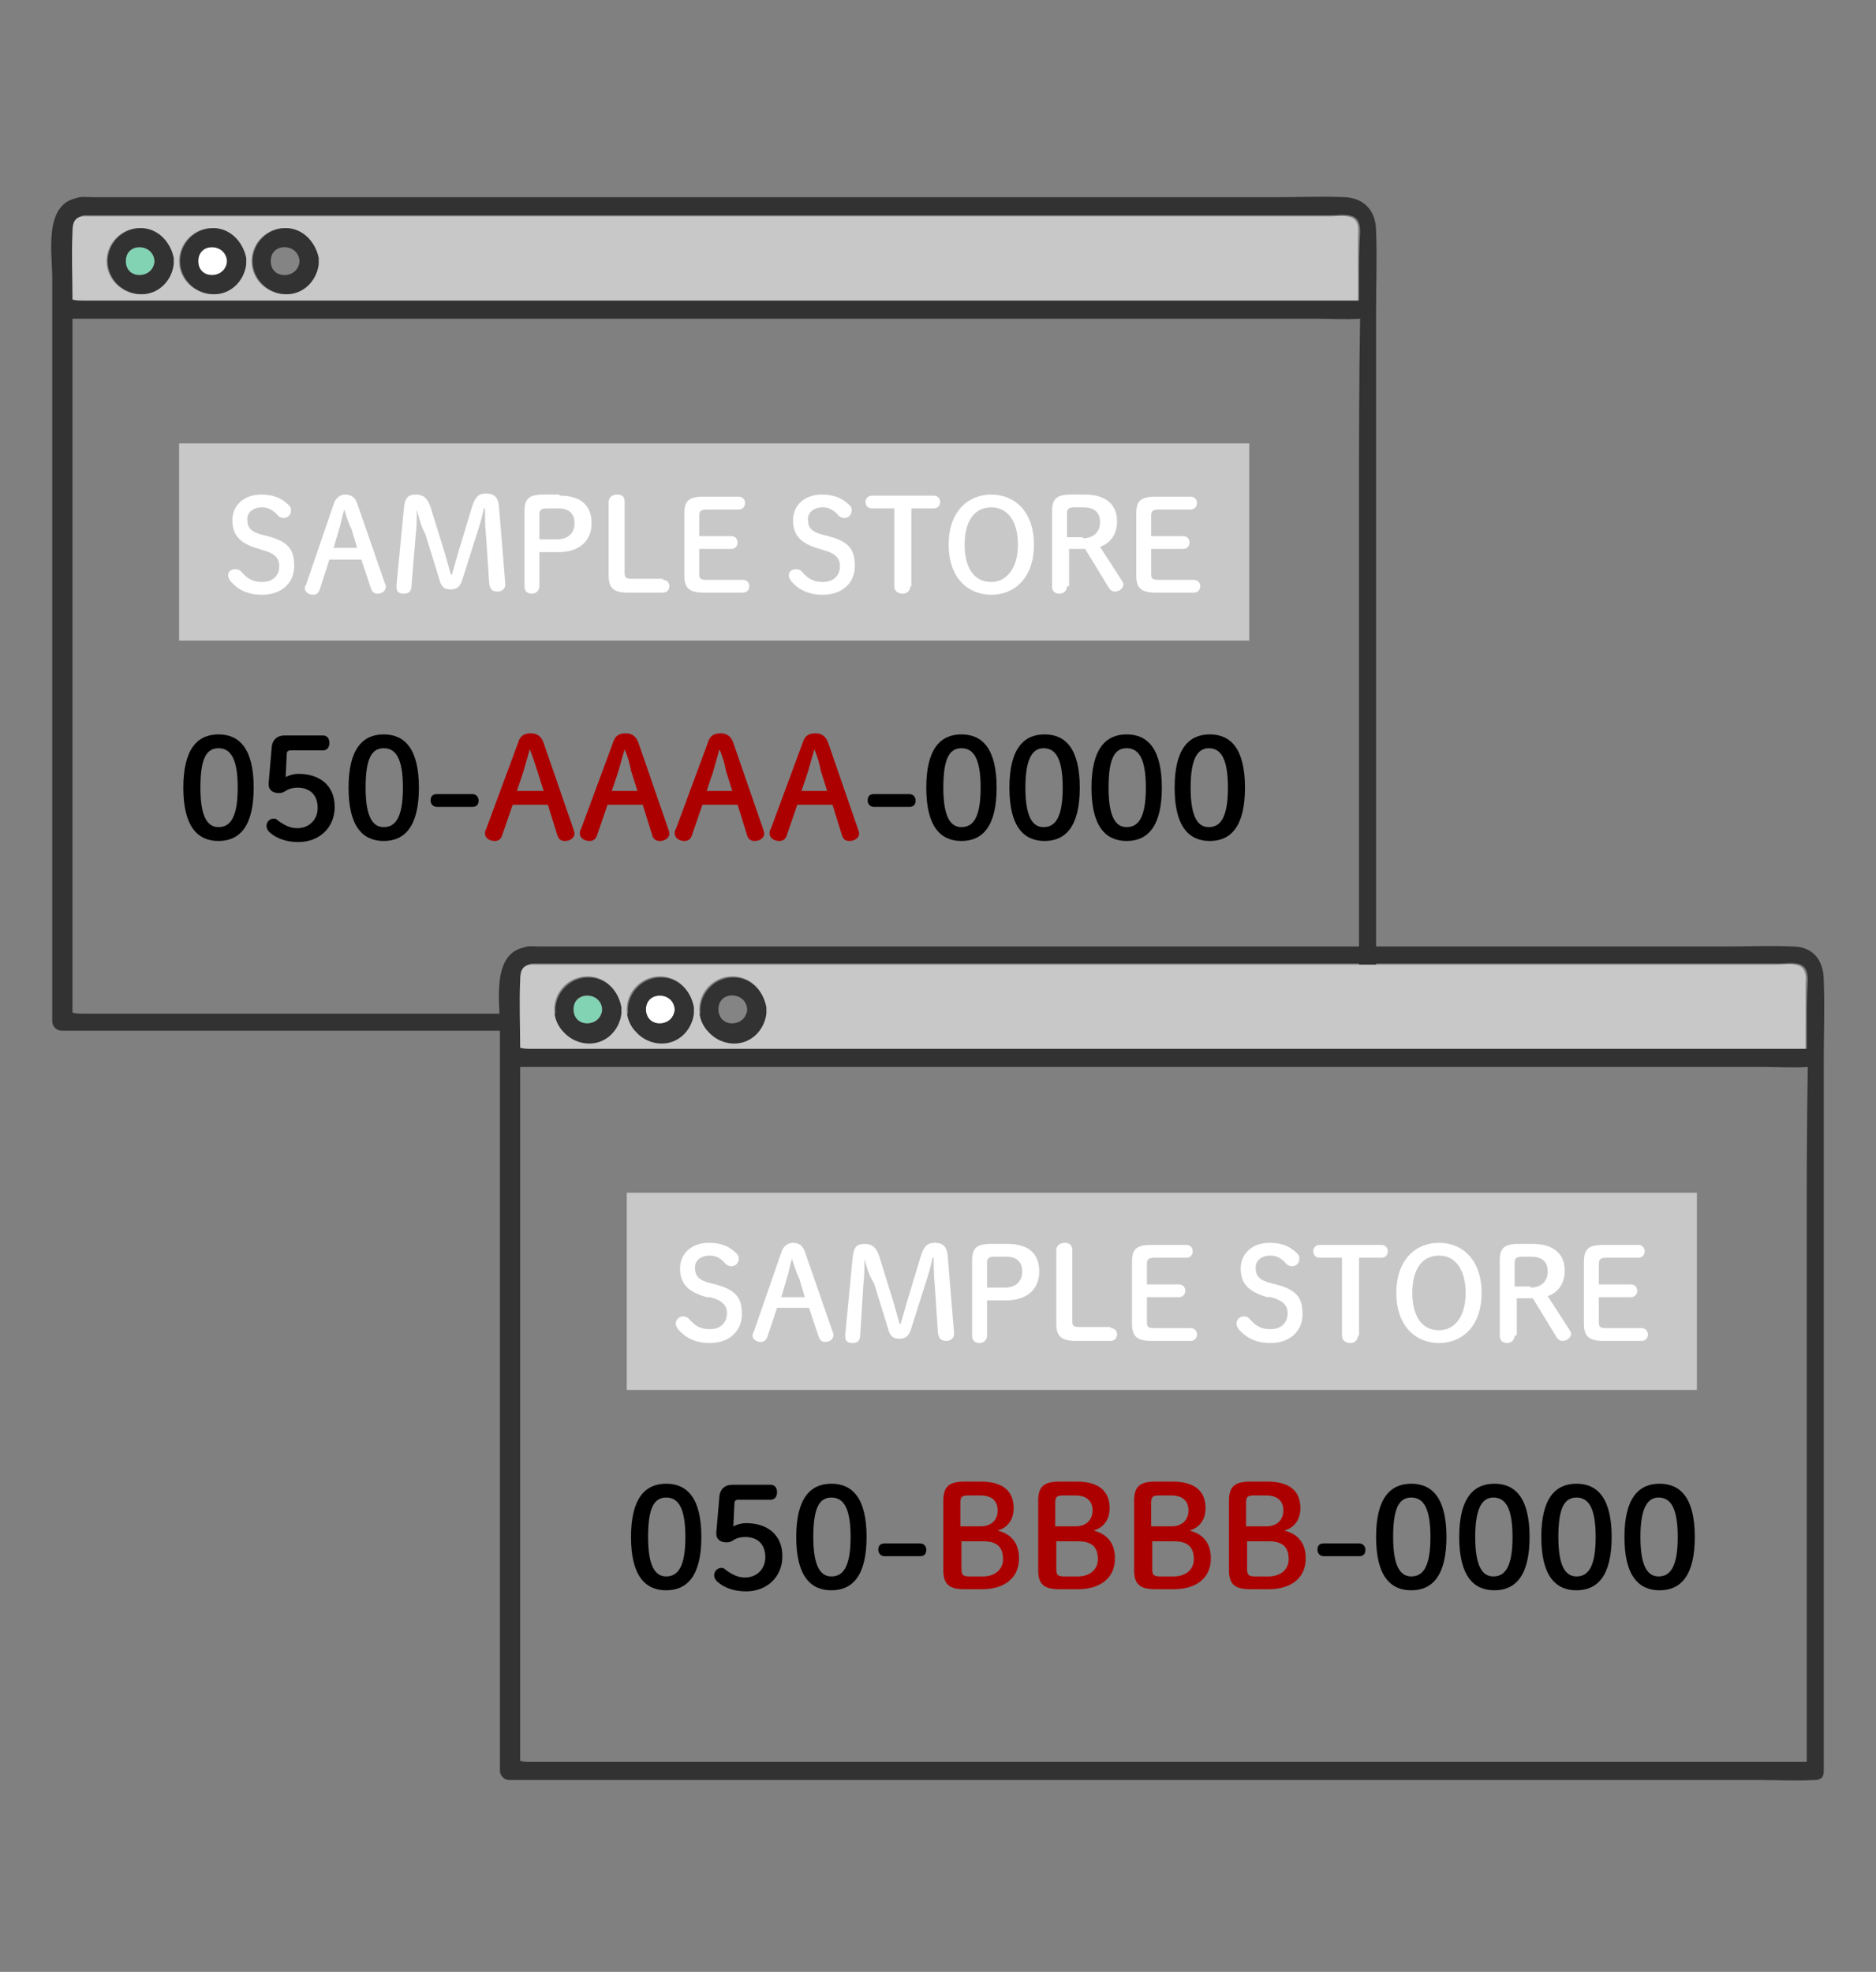 <?xml version="1.0" encoding="utf-8"?>
<!-- Generator: Adobe Illustrator 26.0.3, SVG Export Plug-In . SVG Version: 6.00 Build 0)  -->
<svg version="1.1" id="レイヤー_1" xmlns="http://www.w3.org/2000/svg" xmlns:xlink="http://www.w3.org/1999/xlink" x="0px"
	 y="0px" viewBox="0 0 176 185" style="enable-background:new 0 0 176 185;" xml:space="preserve">
<rect x="0" y="0" width="176" height="185" fill="#808080" stroke="none"/>
<style type="text/css">
	.st0{fill:#C8C8C8;}
	.st1{fill:#323232;}
	.st2{fill:#82D2B4;}
	.st3{fill:#FFFFFF;}
	.st4{fill:#848484;}
	.st5{fill:#AC0000;}
</style>
<g>
	<g>
		<path class="st0" d="M126.4,20.3c-0.5-0.1-1.1,0-1.6,0c-2.9,0-5.7,0-8.6,0c-10.7,0-21.3,0-32,0c-12.9,0-25.9,0-38.8,0
			c-10.1,0-20.1,0-30.2,0c-2.3,0-4.6,0-6.9,0c-0.2,0-0.4,0-0.5,0c-1,0.1-1.1,0.8-1.1,1.6c-0.1,2.1,0,4.2,0,6.3c0.4,0,0.7,0.1,1,0.1
			c1,0,2.1,0,3.1,0c3.4,0,6.7,0,10.1,0c10.2,0,20.3,0,30.5,0c11.8,0,23.6,0,35.4,0c9.8,0,19.5,0,29.3,0c3.8,0,7.6,0,11.3,0
			c0-0.7,0-1.4,0-2c0-1.4,0-2.8,0-4.3C127.5,21.1,127.3,20.4,126.4,20.3z M16.2,24.8c-0.2,1.6-1.5,2.9-3.2,2.8c-1.6-0.1-3-1.4-3-3.1
			c0-1.7,1.4-3.1,3.1-3.1c1.7,0,2.9,1.3,3.1,2.8c0,0.1,0,0.2,0,0.3C16.2,24.6,16.2,24.7,16.2,24.8z M23,24.8
			c-0.2,1.6-1.5,2.9-3.2,2.8c-1.6-0.1-3-1.4-3-3.1c0-1.7,1.4-3.1,3.1-3.1c1.7,0,2.9,1.3,3.1,2.8c0,0.1,0,0.2,0,0.3
			C23,24.6,23,24.7,23,24.8z M29.8,24.8c-0.2,1.6-1.5,2.9-3.2,2.8c-1.6-0.1-3-1.4-3-3.1c0-1.7,1.4-3.1,3.1-3.1
			c1.7,0,2.9,1.3,3.1,2.8c0,0.1,0,0.2,0,0.3C29.8,24.6,29.8,24.7,29.8,24.8z"/>
		<path class="st1" d="M126.2,18.5c-2.1-0.1-4.2,0-6.3,0c-10.1,0-20.3,0-30.4,0c-13.4,0-26.8,0-40.2,0c-10.9,0-21.7,0-32.6,0
			c-2.7,0-5.4,0-8,0c-0.5,0-1.1-0.1-1.6,0.1c-3,0.7-2.2,5.2-2.2,7.4c0,1,0,2,0,3c0,5.9,0,11.8,0,17.7c0,13.3,0,26.7,0,40
			c0,3,0,6.1,0,9.1c0,0.5,0.4,0.9,0.9,0.9c4.1,0,8.1,0,12.2,0c9.8,0,19.5,0,29.3,0c11.8,0,23.6,0,35.4,0c10.2,0,20.3,0,30.5,0
			c3.4,0,6.7,0,10.1,0c1.6,0,3.2,0.1,4.8,0c0.1,0,0.1,0,0.2,0c0.3,0,0.4-0.1,0.6-0.2c0,0,0,0,0,0c0,0,0,0,0,0
			c0.1-0.1,0.2-0.3,0.2-0.6c0-8.4,0-16.8,0-25.1c0-13.3,0-26.7,0-40c0-0.6,0-1.2,0-1.7c0-2.5,0.1-5,0-7.4
			C129.1,19.8,128,18.6,126.2,18.5z M127.5,46.8c0,13.3,0,26.7,0,40c0,2.8,0,5.5,0,8.3c-3.8,0-7.6,0-11.3,0c-9.8,0-19.5,0-29.3,0
			c-11.8,0-23.6,0-35.4,0c-10.2,0-20.3,0-30.5,0c-3.4,0-6.7,0-10.1,0c-1,0-2.1,0-3.1,0c-0.3,0-0.7,0-1-0.1c0-8.1,0-16.1,0-24.2
			c0-13.3,0-26.7,0-40c0-0.3,0-0.6,0-0.9c3.8,0,7.6,0,11.3,0c9.8,0,19.5,0,29.3,0c11.8,0,23.6,0,35.4,0c10.2,0,20.3,0,30.5,0
			c3.4,0,6.7,0,10.1,0c1.4,0,2.8,0.1,4.2,0C127.5,35.6,127.5,41.2,127.5,46.8z M127.5,26.2c0,0.7,0,1.4,0,2c-3.8,0-7.6,0-11.3,0
			c-9.8,0-19.5,0-29.3,0c-11.8,0-23.6,0-35.4,0c-10.2,0-20.3,0-30.5,0c-3.4,0-6.7,0-10.1,0c-1,0-2.1,0-3.1,0c-0.3,0-0.7,0-1-0.1
			c0-2.1-0.1-4.2,0-6.3c0-0.8,0.1-1.4,1.1-1.6c0.2,0,0.4,0,0.5,0c2.3,0,4.6,0,6.9,0c10.1,0,20.1,0,30.2,0c12.9,0,25.9,0,38.8,0
			c10.7,0,21.3,0,32,0c2.9,0,5.7,0,8.6,0c0.5,0,1.1-0.1,1.6,0c1,0.1,1.1,0.9,1.1,1.6C127.5,23.3,127.5,24.7,127.5,26.2z"/>
		<path class="st2" d="M11.8,24.5c0,1.8,2.6,1.7,2.7,0C14.4,22.8,11.8,22.7,11.8,24.5z"/>
		<path class="st1" d="M13.2,21.4c-1.7,0-3.1,1.4-3.1,3.1c0,1.6,1.3,3,3,3.1c1.7,0.1,3-1.2,3.2-2.8c0-0.1,0-0.2,0-0.3
			c0-0.1,0-0.2,0-0.3C16,22.7,14.8,21.4,13.2,21.4z M11.8,24.5c0-1.8,2.6-1.7,2.7,0C14.4,26.2,11.8,26.3,11.8,24.5z"/>
		<path class="st3" d="M18.6,24.5c0,1.8,2.6,1.7,2.7,0C21.2,22.8,18.6,22.7,18.6,24.5z"/>
		<path class="st1" d="M20,21.4c-1.7,0-3.1,1.4-3.1,3.1c0,1.6,1.3,3,3,3.1c1.7,0.1,3-1.2,3.2-2.8c0-0.1,0-0.2,0-0.3
			c0-0.1,0-0.2,0-0.3C22.8,22.7,21.6,21.4,20,21.4z M18.6,24.5c0-1.8,2.6-1.7,2.7,0C21.2,26.2,18.6,26.3,18.6,24.5z"/>
		<path class="st4" d="M25.4,24.5c0,1.8,2.6,1.7,2.7,0C28,22.8,25.4,22.7,25.4,24.5z"/>
		<path class="st1" d="M26.8,21.4c-1.7,0-3.1,1.4-3.1,3.1c0,1.6,1.3,3,3,3.1c1.7,0.1,3-1.2,3.2-2.8c0-0.1,0-0.2,0-0.3
			c0-0.1,0-0.2,0-0.3C29.6,22.7,28.4,21.4,26.8,21.4z M25.4,24.5c0-1.8,2.6-1.7,2.7,0C28,26.2,25.4,26.3,25.4,24.5z"/>
	</g>
	<g>
		<g>
			<path d="M23.8,73.9c0,3.6-1.3,5-3.3,5c-2,0-3.3-1.4-3.3-5s1.3-5,3.3-5C22.5,68.9,23.8,70.3,23.8,73.9z M18.8,73.9
				c0,2.8,0.7,3.7,1.7,3.7c1.1,0,1.8-0.9,1.8-3.7s-0.7-3.7-1.8-3.7C19.4,70.2,18.8,71.1,18.8,73.9z"/>
			<path d="M26.8,72.9c0.4-0.2,0.8-0.3,1.2-0.3c2,0,3.4,1.1,3.4,3.1c0,2-1.5,3.3-3.4,3.3c-1.1,0-2-0.3-2.7-0.9
				c-0.2-0.2-0.3-0.4-0.3-0.6c0-0.4,0.3-0.7,0.7-0.7c0.1,0,0.2,0,0.4,0.2c0.7,0.5,1.2,0.7,1.8,0.7c1.1,0,1.9-0.8,1.9-1.9
				c0-1.2-0.7-1.9-1.9-1.9c-0.4,0-0.8,0.1-1.1,0.3c-0.3,0.2-0.4,0.2-0.7,0.2c-0.5,0-0.9-0.3-0.9-0.8v-0.1l0.3-3.5
				c0.1-0.6,0.5-1,1.2-1h3.6c0.4,0,0.6,0.3,0.6,0.7c0,0.4-0.2,0.7-0.6,0.7h-3c-0.3,0-0.4,0.1-0.4,0.4L26.8,72.9z"/>
			<path d="M39.3,73.9c0,3.6-1.3,5-3.3,5c-2,0-3.3-1.4-3.3-5s1.3-5,3.3-5C38,68.9,39.3,70.3,39.3,73.9z M34.3,73.9
				c0,2.8,0.7,3.7,1.7,3.7c1.1,0,1.8-0.9,1.8-3.7s-0.7-3.7-1.8-3.7C34.9,70.2,34.3,71.1,34.3,73.9z"/>
			<path d="M44.3,74.5c0.4,0,0.6,0.3,0.6,0.6c0,0.4-0.2,0.6-0.6,0.6H41c-0.4,0-0.6-0.3-0.6-0.6c0-0.4,0.2-0.6,0.6-0.6H44.3z"/>
			<path class="st5" d="M48.6,69.7c0.2-0.7,0.6-0.9,1.2-0.9c0.6,0,1,0.3,1.2,0.9l2.8,8.1c0,0.1,0.1,0.2,0.1,0.4
				c0,0.4-0.4,0.7-0.9,0.7c-0.4,0-0.6-0.2-0.7-0.5l-0.9-2.9h-3.3l-1,2.9c-0.1,0.3-0.3,0.5-0.7,0.5c-0.5,0-0.9-0.3-0.9-0.7
				c0-0.1,0-0.3,0.1-0.4L48.6,69.7z M49.7,70.3c-0.2,0.7-0.4,1.4-0.6,2.1l-0.6,1.8H51l-0.6-1.9C50.2,71.7,50,71,49.7,70.3L49.7,70.3
				z"/>
			<path class="st5" d="M57.5,69.7c0.2-0.7,0.6-0.9,1.2-0.9c0.6,0,1,0.3,1.2,0.9l2.8,8.1c0,0.1,0.1,0.2,0.1,0.4
				c0,0.4-0.4,0.7-0.9,0.7c-0.4,0-0.6-0.2-0.7-0.5l-0.9-2.9H57l-1,2.9c-0.1,0.3-0.3,0.5-0.7,0.5c-0.5,0-0.9-0.3-0.9-0.7
				c0-0.1,0-0.3,0.1-0.4L57.5,69.7z M58.6,70.3c-0.2,0.7-0.4,1.4-0.6,2.1l-0.6,1.8h2.4l-0.6-1.9C59.1,71.7,58.9,71,58.6,70.3
				L58.6,70.3z"/>
			<path class="st5" d="M66.4,69.7c0.2-0.7,0.6-0.9,1.2-0.9c0.6,0,1,0.3,1.2,0.9l2.8,8.1c0,0.1,0.1,0.2,0.1,0.4
				c0,0.4-0.4,0.7-0.9,0.7c-0.4,0-0.6-0.2-0.7-0.5l-0.9-2.9h-3.3l-1,2.9c-0.1,0.3-0.3,0.5-0.7,0.5c-0.5,0-0.9-0.3-0.9-0.7
				c0-0.1,0-0.3,0.1-0.4L66.4,69.7z M67.5,70.3c-0.2,0.7-0.4,1.4-0.6,2.1l-0.6,1.8h2.4l-0.6-1.9C68,71.7,67.8,71,67.5,70.3
				L67.5,70.3z"/>
			<path class="st5" d="M75.3,69.7c0.2-0.7,0.6-0.9,1.2-0.9c0.6,0,1,0.3,1.2,0.9l2.8,8.1c0,0.1,0.1,0.2,0.1,0.4
				c0,0.4-0.4,0.7-0.9,0.7c-0.4,0-0.6-0.2-0.7-0.5l-0.9-2.9h-3.3l-1,2.9c-0.1,0.3-0.3,0.5-0.7,0.5c-0.5,0-0.9-0.3-0.9-0.7
				c0-0.1,0-0.3,0.1-0.4L75.3,69.7z M76.4,70.3c-0.2,0.7-0.4,1.4-0.6,2.1l-0.6,1.8h2.4l-0.6-1.9C76.9,71.7,76.7,71,76.4,70.3
				L76.4,70.3z"/>
			<path d="M85.3,74.5c0.4,0,0.6,0.3,0.6,0.6c0,0.4-0.2,0.6-0.6,0.6H82c-0.4,0-0.6-0.3-0.6-0.6c0-0.4,0.2-0.6,0.6-0.6H85.3z"/>
			<path d="M93.5,73.9c0,3.6-1.3,5-3.3,5c-2,0-3.3-1.4-3.3-5s1.3-5,3.3-5C92.2,68.9,93.5,70.3,93.5,73.9z M88.5,73.9
				c0,2.8,0.7,3.7,1.7,3.7c1.1,0,1.8-0.9,1.8-3.7s-0.7-3.7-1.8-3.7C89.1,70.2,88.5,71.1,88.5,73.9z"/>
			<path d="M101.3,73.9c0,3.6-1.3,5-3.3,5s-3.3-1.4-3.3-5s1.3-5,3.3-5S101.3,70.3,101.3,73.9z M96.2,73.9c0,2.8,0.7,3.7,1.7,3.7
				c1.1,0,1.8-0.9,1.8-3.7s-0.7-3.7-1.8-3.7C96.9,70.2,96.2,71.1,96.2,73.9z"/>
			<path d="M109,73.9c0,3.6-1.3,5-3.3,5s-3.3-1.4-3.3-5s1.3-5,3.3-5S109,70.3,109,73.9z M104,73.9c0,2.8,0.7,3.7,1.7,3.7
				c1.1,0,1.8-0.9,1.8-3.7s-0.7-3.7-1.8-3.7C104.6,70.2,104,71.1,104,73.9z"/>
			<path d="M116.8,73.9c0,3.6-1.3,5-3.3,5s-3.3-1.4-3.3-5s1.3-5,3.3-5S116.8,70.3,116.8,73.9z M111.7,73.9c0,2.8,0.7,3.7,1.7,3.7
				c1.1,0,1.8-0.9,1.8-3.7s-0.7-3.7-1.8-3.7C112.4,70.2,111.7,71.1,111.7,73.9z"/>
		</g>
		<rect x="16.8" y="41.6" class="st0" width="100.4" height="18.5"/>
		<g>
			<path class="st3" d="M24.3,51.5c-1.8-0.5-2.5-1.3-2.5-2.7c0-1.4,1.1-2.4,2.7-2.4c1.1,0,1.9,0.3,2.6,1c0.2,0.2,0.2,0.3,0.2,0.5
				c0,0.4-0.3,0.7-0.7,0.7c-0.2,0-0.4-0.1-0.5-0.2c-0.5-0.6-1-0.8-1.5-0.8c-0.9,0-1.4,0.5-1.4,1.1c0,0.8,0.3,1.2,1.5,1.5l0.4,0.1
				c1.9,0.5,2.5,1.2,2.5,2.8s-1.2,2.7-3,2.7c-1.4,0-2.3-0.5-3-1.3c-0.1-0.2-0.2-0.3-0.2-0.5c0-0.4,0.3-0.6,0.7-0.6
				c0.2,0,0.4,0.1,0.5,0.2c0.6,0.7,1.1,1,2,1c1,0,1.6-0.6,1.6-1.5c0-0.7-0.4-1.2-1.6-1.5L24.3,51.5z"/>
			<path class="st3" d="M31.3,47.3c0.2-0.6,0.6-0.9,1.1-0.9c0.6,0,0.9,0.3,1.1,0.8l2.6,7.5c0,0.1,0.1,0.2,0.1,0.3
				c0,0.4-0.3,0.7-0.8,0.7c-0.3,0-0.5-0.2-0.6-0.5l-0.9-2.7h-3L30,55.3c-0.1,0.3-0.3,0.5-0.6,0.5c-0.5,0-0.8-0.3-0.8-0.6
				c0-0.1,0-0.2,0.1-0.3L31.3,47.3z M32.3,47.8c-0.2,0.6-0.3,1.3-0.5,1.9l-0.5,1.7h2.2l-0.5-1.7C32.7,49.1,32.5,48.5,32.3,47.8
				L32.3,47.8z"/>
			<path class="st3" d="M39.1,47.8c0,0.8,0,1.6-0.1,2.4L38.6,55c0,0.5-0.3,0.7-0.7,0.7c-0.5,0-0.7-0.2-0.7-0.6c0,0,0-0.1,0-0.2
				l0.7-7.3c0.1-0.9,0.4-1.2,1.1-1.2c0.7,0,1.1,0.3,1.4,1.2l1.3,4.2c0.2,0.7,0.4,1.4,0.6,2.1h0.1c0.2-0.7,0.4-1.4,0.6-2.1l1.3-4.3
				c0.3-0.9,0.6-1.2,1.3-1.2c0.7,0,1.1,0.3,1.2,1.1l0.6,7.3c0,0.1,0,0.2,0,0.2c0,0.3-0.3,0.6-0.7,0.6c-0.5,0-0.7-0.2-0.8-0.7
				l-0.3-4.5c-0.1-0.9-0.1-1.8-0.1-2.6h-0.1c-0.2,0.9-0.4,1.6-0.7,2.5l-1.3,4.1c-0.2,0.7-0.5,1-1.1,1c-0.6,0-0.9-0.2-1.1-1l-1.3-4.2
				C39.5,49.4,39.3,48.6,39.1,47.8L39.1,47.8z"/>
			<path class="st3" d="M52.5,46.5c2.1,0,3,1,3,2.6c0,1.6-1.1,2.7-3.1,2.7h-1.8V55c0,0.4-0.3,0.7-0.7,0.7c-0.4,0-0.7-0.2-0.7-0.7v-7
				c0-1.2,0.4-1.6,1.8-1.6H52.5z M52.3,50.6c1,0,1.6-0.6,1.6-1.5c0-0.9-0.5-1.4-1.5-1.4h-1.1c-0.6,0-0.7,0.2-0.7,0.6v2.3H52.3z"/>
			<path class="st3" d="M62.2,54.4c0.4,0,0.6,0.3,0.6,0.6c0,0.3-0.2,0.6-0.6,0.6h-3.3c-1.4,0-1.8-0.5-1.8-1.6v-6.9
				c0-0.4,0.3-0.7,0.8-0.7s0.7,0.2,0.7,0.7v6.6c0,0.5,0.1,0.6,0.7,0.6H62.2z"/>
			<path class="st3" d="M69.7,54.4c0.4,0,0.6,0.3,0.6,0.6c0,0.3-0.2,0.6-0.6,0.6H66c-1.4,0-1.8-0.5-1.8-1.6v-5.8
				c0-1.2,0.4-1.6,1.8-1.6h3.3c0.4,0,0.6,0.3,0.6,0.6s-0.2,0.6-0.6,0.6h-3c-0.6,0-0.7,0.2-0.7,0.6v1.9h3c0.4,0,0.6,0.3,0.6,0.6
				c0,0.3-0.2,0.6-0.6,0.6h-3v2.3c0,0.5,0.1,0.6,0.7,0.6H69.7z"/>
			<path class="st3" d="M76.9,51.5c-1.8-0.5-2.5-1.3-2.5-2.7c0-1.4,1.1-2.4,2.7-2.4c1.1,0,1.9,0.3,2.6,1c0.2,0.2,0.2,0.3,0.2,0.5
				c0,0.4-0.3,0.7-0.7,0.7c-0.2,0-0.4-0.1-0.5-0.2c-0.5-0.6-1-0.8-1.5-0.8c-0.9,0-1.4,0.5-1.4,1.1c0,0.8,0.3,1.2,1.5,1.5l0.4,0.1
				c1.9,0.5,2.5,1.2,2.5,2.8s-1.2,2.7-3,2.7c-1.4,0-2.3-0.5-3-1.3c-0.1-0.2-0.2-0.3-0.2-0.5c0-0.4,0.3-0.6,0.7-0.6
				c0.2,0,0.4,0.1,0.5,0.2c0.6,0.7,1.1,1,2,1c1,0,1.6-0.6,1.6-1.5c0-0.7-0.4-1.2-1.6-1.5L76.9,51.5z"/>
			<path class="st3" d="M85.4,55c0,0.4-0.3,0.7-0.7,0.7c-0.4,0-0.8-0.2-0.8-0.7v-7.3h-2.1c-0.4,0-0.6-0.3-0.6-0.6s0.2-0.6,0.6-0.6
				h5.8c0.4,0,0.6,0.3,0.6,0.6s-0.2,0.6-0.6,0.6h-2.1V55z"/>
			<path class="st3" d="M89,51.1c0-3.1,1.8-4.7,4-4.7c2.2,0,4,1.6,4,4.7c0,3.1-1.8,4.7-4,4.7S89,54.2,89,51.1z M95.5,51.1
				c0-2.1-0.9-3.5-2.5-3.5s-2.5,1.3-2.5,3.5c0,2.2,0.9,3.5,2.5,3.5C94.5,54.6,95.5,53.2,95.5,51.1z"/>
			<path class="st3" d="M100.1,55c0,0.4-0.3,0.7-0.7,0.7s-0.7-0.2-0.7-0.7v-7c0-1.2,0.4-1.6,1.8-1.6h1.3c2,0,3,1,3,2.5
				c0,1.3-0.7,2.1-1.6,2.4l2,3.1c0.1,0.2,0.2,0.3,0.2,0.4c0,0.4-0.4,0.7-0.8,0.7c-0.3,0-0.5-0.2-0.6-0.4l-2.2-3.6h-1.5V55z
				 M101.6,50.5c1,0,1.6-0.6,1.6-1.5c0-1-0.6-1.4-1.6-1.4h-0.8c-0.6,0-0.7,0.2-0.7,0.6v2.2H101.6z"/>
			<path class="st3" d="M112,54.4c0.4,0,0.6,0.3,0.6,0.6c0,0.3-0.2,0.6-0.6,0.6h-3.6c-1.4,0-1.8-0.5-1.8-1.6v-5.8
				c0-1.2,0.4-1.6,1.8-1.6h3.3c0.4,0,0.6,0.3,0.6,0.6s-0.2,0.6-0.6,0.6h-3c-0.6,0-0.7,0.2-0.7,0.6v1.9h3c0.4,0,0.6,0.3,0.6,0.6
				c0,0.3-0.2,0.6-0.6,0.6h-3v2.3c0,0.5,0.1,0.6,0.7,0.6H112z"/>
		</g>
	</g>
	<g>
		<path class="st0" d="M168.4,90.5c-0.5-0.1-1.1,0-1.6,0c-2.9,0-5.7,0-8.6,0c-10.7,0-21.3,0-32,0c-12.9,0-25.9,0-38.8,0
			c-10.1,0-20.1,0-30.2,0c-2.3,0-4.6,0-6.9,0c-0.2,0-0.4,0-0.5,0c-1,0.1-1.1,0.8-1.1,1.6c-0.1,2.1,0,4.2,0,6.3c0.4,0,0.7,0.1,1,0.1
			c1,0,2.1,0,3.1,0c3.4,0,6.7,0,10.1,0c10.2,0,20.3,0,30.5,0c11.8,0,23.6,0,35.4,0c9.8,0,19.5,0,29.3,0c3.8,0,7.6,0,11.3,0
			c0-0.7,0-1.4,0-2c0-1.4,0-2.8,0-4.3C169.5,91.4,169.3,90.6,168.4,90.5z M58.2,95c-0.2,1.6-1.5,2.9-3.2,2.8c-1.6-0.1-3-1.4-3-3.1
			c0-1.7,1.4-3.1,3.1-3.1c1.7,0,2.9,1.3,3.1,2.8c0,0.1,0,0.2,0,0.3C58.2,94.8,58.2,94.9,58.2,95z M65,95c-0.2,1.6-1.5,2.9-3.2,2.8
			c-1.6-0.1-3-1.4-3-3.1c0-1.7,1.4-3.1,3.1-3.1c1.7,0,2.9,1.3,3.1,2.8c0,0.1,0,0.2,0,0.3C65,94.8,65,94.9,65,95z M71.8,95
			c-0.2,1.6-1.5,2.9-3.2,2.8c-1.6-0.1-3-1.4-3-3.1c0-1.7,1.4-3.1,3.1-3.1c1.7,0,2.9,1.3,3.1,2.8c0,0.1,0,0.2,0,0.3
			C71.8,94.8,71.8,94.9,71.8,95z"/>
		<path class="st1" d="M168.2,88.8c-2.1-0.1-4.2,0-6.3,0c-10.1,0-20.3,0-30.4,0c-13.4,0-26.8,0-40.2,0c-10.9,0-21.7,0-32.6,0
			c-2.7,0-5.4,0-8,0c-0.5,0-1.1-0.1-1.6,0.1c-3,0.7-2.2,5.2-2.2,7.4c0,1,0,2,0,3c0,5.9,0,11.8,0,17.7c0,13.3,0,26.7,0,40
			c0,3,0,6.1,0,9.1c0,0.5,0.4,0.9,0.9,0.9c4.1,0,8.1,0,12.2,0c9.8,0,19.5,0,29.3,0c11.8,0,23.6,0,35.4,0c10.2,0,20.3,0,30.5,0
			c3.4,0,6.7,0,10.1,0c1.6,0,3.2,0.1,4.8,0c0.1,0,0.1,0,0.2,0c0.3,0,0.4-0.1,0.6-0.2c0,0,0,0,0,0c0,0,0,0,0,0
			c0.1-0.1,0.2-0.3,0.2-0.6c0-8.4,0-16.8,0-25.1c0-13.3,0-26.7,0-40c0-0.6,0-1.2,0-1.7c0-2.5,0.1-5,0-7.4
			C171.1,90,170,88.8,168.2,88.8z M169.5,117c0,13.3,0,26.7,0,40c0,2.8,0,5.5,0,8.3c-3.8,0-7.6,0-11.3,0c-9.8,0-19.5,0-29.3,0
			c-11.8,0-23.6,0-35.4,0c-10.2,0-20.3,0-30.5,0c-3.4,0-6.7,0-10.1,0c-1,0-2.1,0-3.1,0c-0.3,0-0.7,0-1-0.1c0-8.1,0-16.1,0-24.2
			c0-13.3,0-26.7,0-40c0-0.3,0-0.6,0-0.9c3.8,0,7.6,0,11.3,0c9.8,0,19.5,0,29.3,0c11.8,0,23.6,0,35.4,0c10.2,0,20.3,0,30.5,0
			c3.4,0,6.7,0,10.1,0c1.4,0,2.8,0.1,4.2,0C169.5,105.8,169.5,111.4,169.5,117z M169.5,96.4c0,0.7,0,1.4,0,2c-3.8,0-7.6,0-11.3,0
			c-9.8,0-19.5,0-29.3,0c-11.8,0-23.6,0-35.4,0c-10.2,0-20.3,0-30.5,0c-3.4,0-6.7,0-10.1,0c-1,0-2.1,0-3.1,0c-0.3,0-0.7,0-1-0.1
			c0-2.1-0.1-4.2,0-6.3c0-0.8,0.1-1.4,1.1-1.6c0.2,0,0.4,0,0.5,0c2.3,0,4.6,0,6.9,0c10.1,0,20.1,0,30.2,0c12.9,0,25.9,0,38.8,0
			c10.7,0,21.3,0,32,0c2.9,0,5.7,0,8.6,0c0.5,0,1.1-0.1,1.6,0c1,0.1,1.1,0.9,1.1,1.6C169.5,93.6,169.5,95,169.5,96.4z"/>
		<path class="st2" d="M53.8,94.7c0,1.8,2.6,1.7,2.7,0C56.4,93,53.8,93,53.8,94.7z"/>
		<path class="st1" d="M55.2,91.7c-1.7,0-3.1,1.4-3.1,3.1c0,1.6,1.3,3,3,3.1c1.7,0.1,3-1.2,3.2-2.8c0-0.1,0-0.2,0-0.3
			c0-0.1,0-0.2,0-0.3C58,92.9,56.8,91.7,55.2,91.7z M53.8,94.7c0-1.8,2.6-1.7,2.7,0C56.4,96.5,53.8,96.5,53.8,94.7z"/>
		<path class="st3" d="M60.6,94.7c0,1.8,2.6,1.7,2.7,0C63.2,93,60.6,93,60.6,94.7z"/>
		<path class="st1" d="M62,91.7c-1.7,0-3.1,1.4-3.1,3.1c0,1.6,1.3,3,3,3.1c1.7,0.1,3-1.2,3.2-2.8c0-0.1,0-0.2,0-0.3
			c0-0.1,0-0.2,0-0.3C64.8,92.9,63.6,91.7,62,91.7z M60.6,94.7c0-1.8,2.6-1.7,2.7,0C63.2,96.5,60.6,96.5,60.6,94.7z"/>
		<path class="st4" d="M67.4,94.7c0,1.8,2.6,1.7,2.7,0C70,93,67.4,93,67.4,94.7z"/>
		<path class="st1" d="M68.8,91.7c-1.7,0-3.1,1.4-3.1,3.1c0,1.6,1.3,3,3,3.1c1.7,0.1,3-1.2,3.2-2.8c0-0.1,0-0.2,0-0.3
			c0-0.1,0-0.2,0-0.3C71.6,92.9,70.4,91.7,68.8,91.7z M67.4,94.7c0-1.8,2.6-1.7,2.7,0C70,96.5,67.4,96.5,67.4,94.7z"/>
	</g>
	<g>
		<g>
			<path d="M65.8,144.2c0,3.6-1.3,5-3.3,5c-2,0-3.3-1.4-3.3-5c0-3.6,1.3-5,3.3-5C64.5,139.2,65.8,140.6,65.8,144.2z M60.8,144.2
				c0,2.8,0.7,3.7,1.7,3.7c1.1,0,1.8-0.9,1.8-3.7c0-2.8-0.7-3.7-1.8-3.7C61.4,140.5,60.8,141.4,60.8,144.2z"/>
			<path d="M68.8,143.2c0.4-0.2,0.8-0.3,1.2-0.3c2,0,3.4,1.1,3.4,3.1c0,2-1.5,3.3-3.4,3.3c-1.1,0-2-0.3-2.7-0.9
				c-0.2-0.2-0.3-0.4-0.3-0.6c0-0.4,0.3-0.7,0.7-0.7c0.1,0,0.2,0,0.4,0.2c0.7,0.5,1.2,0.7,1.8,0.7c1.1,0,1.9-0.8,1.9-1.9
				c0-1.2-0.7-1.9-1.9-1.9c-0.4,0-0.8,0.1-1.1,0.3c-0.3,0.2-0.4,0.2-0.7,0.2c-0.5,0-0.9-0.3-0.9-0.8v-0.1l0.3-3.5
				c0.1-0.6,0.5-1,1.2-1h3.6c0.4,0,0.6,0.3,0.6,0.7c0,0.4-0.2,0.7-0.6,0.7h-3c-0.3,0-0.4,0.1-0.4,0.4L68.8,143.2z"/>
			<path d="M81.3,144.2c0,3.6-1.3,5-3.3,5c-2,0-3.3-1.4-3.3-5c0-3.6,1.3-5,3.3-5C80,139.2,81.3,140.6,81.3,144.2z M76.3,144.2
				c0,2.8,0.7,3.7,1.7,3.7c1.1,0,1.8-0.9,1.8-3.7c0-2.8-0.7-3.7-1.8-3.7C76.9,140.5,76.3,141.4,76.3,144.2z"/>
			<path d="M86.3,144.8c0.4,0,0.6,0.3,0.6,0.6c0,0.4-0.2,0.6-0.6,0.6H83c-0.4,0-0.6-0.3-0.6-0.6c0-0.4,0.2-0.6,0.6-0.6H86.3z"/>
			<path class="st5" d="M90.5,149.1c-1.5,0-2-0.5-2-1.8v-6.5c0-1.3,0.5-1.8,2-1.8H92c2.1,0,3.1,0.9,3.1,2.5c0,1-0.5,1.8-1.5,2.1
				c1.2,0.3,2,1.1,2,2.6c0,1.8-1.3,2.9-3.5,2.9H90.5z M92,143.2c1,0,1.6-0.6,1.6-1.5c0-0.9-0.6-1.4-1.6-1.4h-1.2
				c-0.6,0-0.7,0.2-0.7,0.7v2.2H92z M92.2,147.9c1.2,0,1.9-0.7,1.9-1.6c0-1.2-0.6-1.7-1.9-1.7h-2v2.6c0,0.5,0.1,0.7,0.7,0.7H92.2z"
				/>
			<path class="st5" d="M99.4,149.1c-1.5,0-2-0.5-2-1.8v-6.5c0-1.3,0.5-1.8,2-1.8h1.6c2.1,0,3.1,0.9,3.1,2.5c0,1-0.5,1.8-1.5,2.1
				c1.2,0.3,2,1.1,2,2.6c0,1.8-1.3,2.9-3.5,2.9H99.4z M100.9,143.2c1,0,1.6-0.6,1.6-1.5c0-0.9-0.6-1.4-1.6-1.4h-1.2
				c-0.6,0-0.7,0.2-0.7,0.7v2.2H100.9z M101.1,147.9c1.2,0,1.9-0.7,1.9-1.6c0-1.2-0.6-1.7-1.9-1.7h-2v2.6c0,0.5,0.1,0.7,0.7,0.7
				H101.1z"/>
			<path class="st5" d="M108.4,149.1c-1.5,0-2-0.5-2-1.8v-6.5c0-1.3,0.5-1.8,2-1.8h1.6c2.1,0,3.1,0.9,3.1,2.5c0,1-0.5,1.8-1.5,2.1
				c1.2,0.3,2,1.1,2,2.6c0,1.8-1.3,2.9-3.5,2.9H108.4z M109.9,143.2c1,0,1.6-0.6,1.6-1.5c0-0.9-0.6-1.4-1.6-1.4h-1.2
				c-0.6,0-0.7,0.2-0.7,0.7v2.2H109.9z M110.1,147.9c1.2,0,1.9-0.7,1.9-1.6c0-1.2-0.6-1.7-1.9-1.7h-2v2.6c0,0.5,0.1,0.7,0.7,0.7
				H110.1z"/>
			<path class="st5" d="M117.3,149.1c-1.5,0-2-0.5-2-1.8v-6.5c0-1.3,0.5-1.8,2-1.8h1.6c2.1,0,3.1,0.9,3.1,2.5c0,1-0.5,1.8-1.5,2.1
				c1.2,0.3,2,1.1,2,2.6c0,1.8-1.3,2.9-3.5,2.9H117.3z M118.8,143.2c1,0,1.6-0.6,1.6-1.5c0-0.9-0.6-1.4-1.6-1.4h-1.2
				c-0.6,0-0.7,0.2-0.7,0.7v2.2H118.8z M119,147.9c1.2,0,1.9-0.7,1.9-1.6c0-1.2-0.6-1.7-1.9-1.7h-2v2.6c0,0.5,0.1,0.7,0.7,0.7H119z"
				/>
			<path d="M127.5,144.8c0.4,0,0.6,0.3,0.6,0.6c0,0.4-0.2,0.6-0.6,0.6h-3.3c-0.4,0-0.6-0.3-0.6-0.6c0-0.4,0.2-0.6,0.6-0.6H127.5z"/>
			<path d="M135.7,144.2c0,3.6-1.3,5-3.3,5s-3.3-1.4-3.3-5c0-3.6,1.3-5,3.3-5S135.7,140.6,135.7,144.2z M130.7,144.2
				c0,2.8,0.7,3.7,1.7,3.7c1.1,0,1.8-0.9,1.8-3.7c0-2.8-0.7-3.7-1.8-3.7C131.3,140.5,130.7,141.4,130.7,144.2z"/>
			<path d="M143.5,144.2c0,3.6-1.3,5-3.3,5s-3.3-1.4-3.3-5c0-3.6,1.3-5,3.3-5S143.5,140.6,143.5,144.2z M138.4,144.2
				c0,2.8,0.7,3.7,1.7,3.7c1.1,0,1.8-0.9,1.8-3.7c0-2.8-0.7-3.7-1.8-3.7C139.1,140.5,138.4,141.4,138.4,144.2z"/>
			<path d="M151.2,144.2c0,3.6-1.3,5-3.3,5s-3.3-1.4-3.3-5c0-3.6,1.3-5,3.3-5S151.2,140.6,151.2,144.2z M146.2,144.2
				c0,2.8,0.7,3.7,1.7,3.7c1.1,0,1.8-0.9,1.8-3.7c0-2.8-0.7-3.7-1.8-3.7C146.8,140.5,146.2,141.4,146.2,144.2z"/>
			<path d="M159,144.2c0,3.6-1.3,5-3.3,5s-3.3-1.4-3.3-5c0-3.6,1.3-5,3.3-5S159,140.6,159,144.2z M153.9,144.2
				c0,2.8,0.7,3.7,1.7,3.7c1.1,0,1.8-0.9,1.8-3.7c0-2.8-0.7-3.7-1.8-3.7C154.6,140.5,153.9,141.4,153.9,144.2z"/>
		</g>
		<rect x="58.8" y="111.9" class="st0" width="100.4" height="18.5"/>
		<g>
			<path class="st3" d="M66.3,121.7c-1.8-0.5-2.5-1.3-2.5-2.7c0-1.4,1.1-2.4,2.7-2.4c1.1,0,1.9,0.3,2.6,1c0.2,0.2,0.2,0.3,0.2,0.5
				c0,0.4-0.3,0.7-0.7,0.7c-0.2,0-0.4-0.1-0.5-0.2c-0.5-0.6-1-0.8-1.5-0.8c-0.9,0-1.4,0.5-1.4,1.1c0,0.8,0.3,1.2,1.5,1.5l0.4,0.1
				c1.9,0.5,2.5,1.2,2.5,2.8s-1.2,2.7-3,2.7c-1.4,0-2.3-0.5-3-1.3c-0.1-0.2-0.2-0.3-0.2-0.5c0-0.4,0.3-0.7,0.7-0.7
				c0.2,0,0.4,0.1,0.5,0.2c0.6,0.7,1.1,1,2,1c1,0,1.6-0.6,1.6-1.5c0-0.7-0.4-1.2-1.6-1.5L66.3,121.7z"/>
			<path class="st3" d="M73.3,117.5c0.2-0.6,0.6-0.9,1.1-0.9c0.6,0,0.9,0.3,1.1,0.8l2.6,7.5c0,0.1,0.1,0.2,0.1,0.3
				c0,0.4-0.3,0.7-0.8,0.7c-0.3,0-0.5-0.2-0.6-0.5l-0.9-2.7h-3l-0.9,2.7c-0.1,0.3-0.3,0.5-0.6,0.5c-0.5,0-0.8-0.3-0.8-0.6
				c0-0.1,0-0.2,0.1-0.3L73.3,117.5z M74.3,118.1c-0.2,0.6-0.3,1.3-0.5,1.9l-0.5,1.7h2.2l-0.5-1.7C74.7,119.4,74.5,118.7,74.3,118.1
				L74.3,118.1z"/>
			<path class="st3" d="M81.1,118.1c0,0.8,0,1.6-0.1,2.4l-0.3,4.8c0,0.5-0.3,0.7-0.7,0.7c-0.5,0-0.7-0.2-0.7-0.6c0,0,0-0.1,0-0.2
				l0.7-7.3c0.1-0.9,0.4-1.2,1.1-1.2c0.7,0,1.1,0.3,1.4,1.2l1.3,4.2c0.2,0.7,0.4,1.4,0.6,2.1h0.1c0.2-0.7,0.4-1.4,0.6-2.1l1.3-4.3
				c0.3-0.9,0.6-1.2,1.3-1.2c0.7,0,1.1,0.3,1.2,1.1l0.6,7.3c0,0.1,0,0.2,0,0.2c0,0.3-0.3,0.6-0.7,0.6c-0.5,0-0.7-0.2-0.8-0.7
				l-0.3-4.5c-0.1-0.9-0.1-1.8-0.1-2.6h-0.1c-0.2,0.9-0.4,1.6-0.7,2.5l-1.3,4.1c-0.2,0.7-0.5,1-1.1,1c-0.6,0-0.9-0.2-1.1-1l-1.3-4.2
				C81.5,119.6,81.3,118.9,81.1,118.1L81.1,118.1z"/>
			<path class="st3" d="M94.5,116.7c2.1,0,3,1,3,2.6c0,1.6-1.1,2.7-3.1,2.7h-1.8v3.3c0,0.4-0.3,0.7-0.7,0.7s-0.7-0.2-0.7-0.7v-7
				c0-1.2,0.4-1.6,1.8-1.6H94.5z M94.3,120.8c1,0,1.6-0.6,1.6-1.5c0-0.9-0.5-1.4-1.5-1.4h-1.1c-0.6,0-0.7,0.2-0.7,0.6v2.3H94.3z"/>
			<path class="st3" d="M104.2,124.6c0.4,0,0.6,0.3,0.6,0.6s-0.2,0.6-0.6,0.6h-3.3c-1.4,0-1.8-0.5-1.8-1.6v-6.9
				c0-0.4,0.3-0.7,0.8-0.7c0.4,0,0.7,0.2,0.7,0.7v6.6c0,0.5,0.1,0.6,0.7,0.6H104.2z"/>
			<path class="st3" d="M111.7,124.6c0.4,0,0.6,0.3,0.6,0.6s-0.2,0.6-0.6,0.6H108c-1.4,0-1.8-0.5-1.8-1.6v-5.8
				c0-1.2,0.4-1.6,1.8-1.6h3.3c0.4,0,0.6,0.3,0.6,0.6c0,0.3-0.2,0.6-0.6,0.6h-3c-0.6,0-0.7,0.2-0.7,0.6v1.9h3c0.4,0,0.6,0.3,0.6,0.6
				c0,0.3-0.2,0.6-0.6,0.6h-3v2.3c0,0.5,0.1,0.6,0.7,0.6H111.7z"/>
			<path class="st3" d="M118.9,121.7c-1.8-0.5-2.5-1.3-2.5-2.7c0-1.4,1.1-2.4,2.7-2.4c1.1,0,1.9,0.3,2.6,1c0.2,0.2,0.2,0.3,0.2,0.5
				c0,0.4-0.3,0.7-0.7,0.7c-0.2,0-0.4-0.1-0.5-0.2c-0.5-0.6-1-0.8-1.5-0.8c-0.9,0-1.4,0.5-1.4,1.1c0,0.8,0.3,1.2,1.5,1.5l0.4,0.1
				c1.9,0.5,2.5,1.2,2.5,2.8s-1.2,2.7-3,2.7c-1.4,0-2.3-0.5-3-1.3c-0.1-0.2-0.2-0.3-0.2-0.5c0-0.4,0.3-0.7,0.7-0.7
				c0.2,0,0.4,0.1,0.5,0.2c0.6,0.7,1.1,1,2,1c1,0,1.6-0.6,1.6-1.5c0-0.7-0.4-1.2-1.6-1.5L118.9,121.7z"/>
			<path class="st3" d="M127.4,125.3c0,0.4-0.3,0.7-0.7,0.7c-0.4,0-0.8-0.2-0.8-0.7V118h-2.1c-0.4,0-0.6-0.3-0.6-0.6
				c0-0.3,0.2-0.6,0.6-0.6h5.8c0.4,0,0.6,0.3,0.6,0.6c0,0.3-0.2,0.6-0.6,0.6h-2.1V125.3z"/>
			<path class="st3" d="M131,121.3c0-3.1,1.8-4.7,4-4.7c2.2,0,4,1.6,4,4.7c0,3.1-1.8,4.7-4,4.7S131,124.4,131,121.3z M137.5,121.3
				c0-2.1-0.9-3.5-2.5-3.5s-2.5,1.3-2.5,3.5c0,2.2,0.9,3.5,2.5,3.5C136.5,124.8,137.5,123.5,137.5,121.3z"/>
			<path class="st3" d="M142.1,125.3c0,0.4-0.3,0.7-0.7,0.7s-0.7-0.2-0.7-0.7v-7c0-1.2,0.4-1.6,1.8-1.6h1.3c2,0,3,1,3,2.5
				c0,1.3-0.7,2.1-1.6,2.4l2,3.1c0.1,0.2,0.2,0.3,0.2,0.4c0,0.4-0.4,0.7-0.8,0.7c-0.3,0-0.5-0.2-0.6-0.4l-2.2-3.6h-1.5V125.3z
				 M143.6,120.8c1,0,1.6-0.6,1.6-1.5c0-1-0.6-1.4-1.6-1.4h-0.8c-0.6,0-0.7,0.2-0.7,0.6v2.2H143.6z"/>
			<path class="st3" d="M154,124.6c0.4,0,0.6,0.3,0.6,0.6s-0.2,0.6-0.6,0.6h-3.6c-1.4,0-1.8-0.5-1.8-1.6v-5.8c0-1.2,0.4-1.6,1.8-1.6
				h3.3c0.4,0,0.6,0.3,0.6,0.6c0,0.3-0.2,0.6-0.6,0.6h-3c-0.6,0-0.7,0.2-0.7,0.6v1.9h3c0.4,0,0.6,0.3,0.6,0.6c0,0.3-0.2,0.6-0.6,0.6
				h-3v2.3c0,0.5,0.1,0.6,0.7,0.6H154z"/>
		</g>
	</g>
</g>
</svg>
